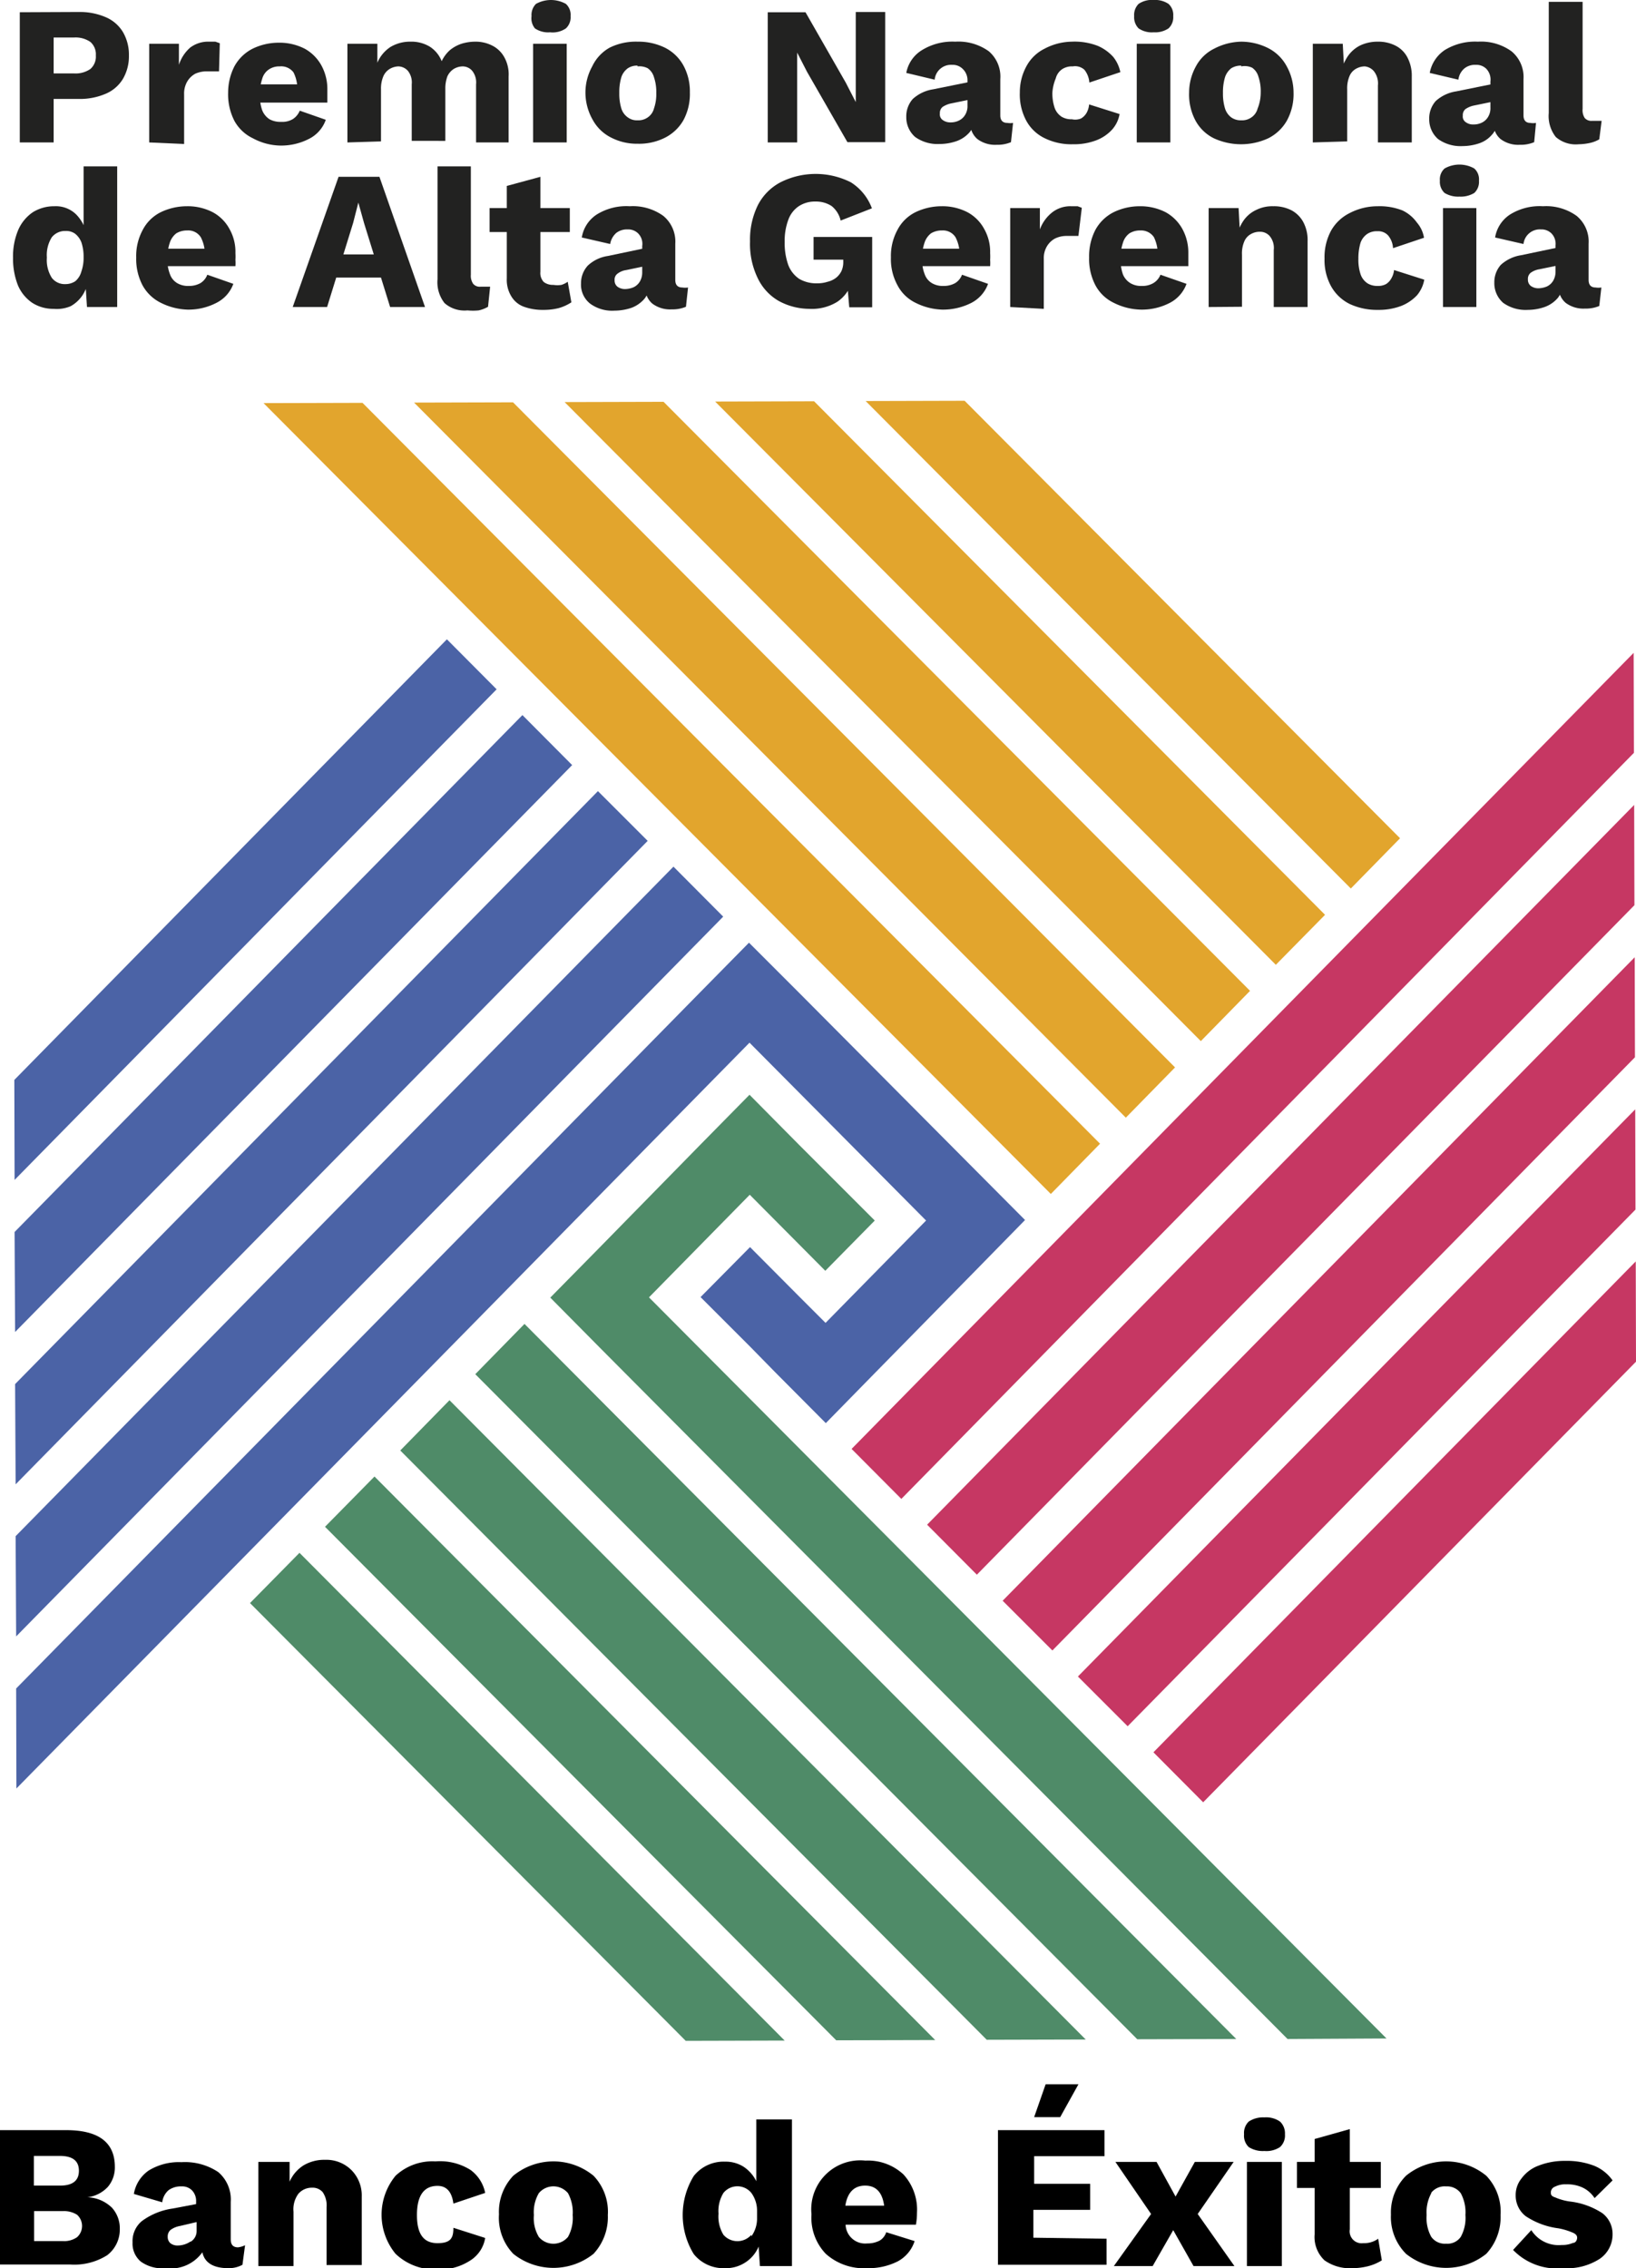 <svg id="Capa_1" data-name="Capa 1" xmlns="http://www.w3.org/2000/svg" viewBox="0 0 62.82 87.1"><defs><style>.cls-1{fill:#4b63a6;}.cls-2{fill:#e2a52d;}.cls-3{fill:#4f8b68;}.cls-4{fill:#c63763;}.cls-5{fill:#222221;}</style></defs><title>logo_PNAG_2019_1</title><polygon class="cls-1" points="39.36 46.85 37.46 44.94 30.67 38.11 28.76 36.2 26.86 38.13 0.62 64.84 0.63 68.68 28.78 40.04 35.56 46.87 31.7 50.8 30.7 49.8 28.8 47.89 26.9 49.81 28.82 51.73 29.8 52.73 31.71 54.65 33.6 52.72 37.47 48.78 39.36 46.85"/><polygon class="cls-1" points="27.77 35.2 25.86 33.28 0.6 58.99 0.62 62.84 27.77 35.2"/><polygon class="cls-1" points="24.87 32.29 22.96 30.38 0.58 53.15 0.6 57 24.87 32.29"/><polygon class="cls-1" points="21.97 29.38 20.06 27.46 0.56 47.31 0.58 51.15 21.97 29.38"/><polygon class="cls-1" points="19.07 26.47 17.16 24.55 0.55 41.47 0.56 45.31 19.07 26.47"/><polygon class="cls-2" points="42.24 43.92 13.92 15.47 10.12 15.48 40.35 45.85 42.24 43.92"/><polygon class="cls-2" points="45.12 40.99 19.7 15.45 15.9 15.46 43.23 42.92 45.12 40.99"/><polygon class="cls-2" points="48 38.05 25.48 15.43 21.68 15.44 46.11 39.98 48 38.05"/><polygon class="cls-2" points="50.88 35.13 31.26 15.41 27.46 15.42 48.99 37.05 50.88 35.13"/><polygon class="cls-2" points="53.76 32.19 37.04 15.39 33.24 15.4 51.87 34.12 53.76 32.19"/><polygon class="cls-3" points="30.13 78.36 11.5 59.63 9.6 61.56 26.33 78.37 30.13 78.36"/><polygon class="cls-3" points="35.91 78.34 14.38 56.7 12.48 58.63 32.11 78.35 35.91 78.34"/><polygon class="cls-3" points="41.69 78.32 17.26 53.77 15.37 55.7 37.89 78.33 41.69 78.32"/><polygon class="cls-3" points="47.47 78.3 20.14 50.84 18.25 52.77 43.67 78.31 47.47 78.3"/><polygon class="cls-3" points="53.24 78.28 24.92 49.82 28.79 45.88 31.69 48.8 33.59 46.87 30.68 43.96 28.78 42.04 26.88 43.97 23.02 47.91 21.13 49.83 23.03 51.75 49.44 78.3 53.24 78.28"/><polygon class="cls-4" points="62.82 52.29 62.81 48.44 44.29 67.29 46.2 69.21 62.82 52.29"/><polygon class="cls-4" points="62.8 46.45 62.79 42.6 41.39 64.38 43.3 66.29 62.8 46.45"/><polygon class="cls-4" points="62.78 40.6 62.77 36.76 38.5 61.47 40.41 63.38 62.78 40.6"/><polygon class="cls-4" points="62.76 34.76 62.75 30.91 35.6 58.55 37.51 60.47 62.76 34.76"/><polygon class="cls-4" points="62.74 28.91 62.73 25.07 32.7 55.64 34.61 57.56 62.74 28.91"/><path class="cls-5" d="M7.65,5.91a2.5,2.5,0,0,1,1,.2,1.42,1.42,0,0,1,.66.57,1.72,1.72,0,0,1,.23.9,1.72,1.72,0,0,1-.23.9,1.42,1.42,0,0,1-.66.57,2.5,2.5,0,0,1-1,.2h-1v1.67H5.35v-5ZM7.44,8.27a1,1,0,0,0,.62-.17.63.63,0,0,0,.21-.52.63.63,0,0,0-.21-.52,1,1,0,0,0-.62-.17H6.65V8.27Z" transform="translate(-4.59 -5.45)"/><path class="cls-5" d="M10.32,10.92V7.13h1.14l0,.81a1.49,1.49,0,0,1,.43-.66,1.14,1.14,0,0,1,.73-.23l.24,0,.17.06L13,8.19l-.2,0h-.28a1.07,1.07,0,0,0-.43.09.81.81,0,0,0-.31.3.91.91,0,0,0-.12.49v1.91Z" transform="translate(-4.59 -5.45)"/><path class="cls-5" d="M14.3,10.76a1.59,1.59,0,0,1-.71-.67A2.23,2.23,0,0,1,13.35,9,2.21,2.21,0,0,1,13.59,8a1.64,1.64,0,0,1,.7-.68,2.28,2.28,0,0,1,1-.23,2.12,2.12,0,0,1,1,.23,1.64,1.64,0,0,1,.64.64,1.89,1.89,0,0,1,.23.93c0,.09,0,.18,0,.27s0,.16,0,.23h-3v-.7h2.45L16,9a1.4,1.4,0,0,0-.14-.77A.59.59,0,0,0,15.33,8a.7.7,0,0,0-.42.12.63.63,0,0,0-.25.35,1.81,1.81,0,0,0-.09.62,1.65,1.65,0,0,0,.09.6.74.74,0,0,0,.28.34.88.88,0,0,0,.45.1.79.79,0,0,0,.45-.11.7.7,0,0,0,.26-.32l1,.35a1.3,1.3,0,0,1-.64.73,2.33,2.33,0,0,1-1.11.26A2.29,2.29,0,0,1,14.3,10.76Z" transform="translate(-4.59 -5.45)"/><path class="cls-5" d="M17.93,10.92V7.13h1.15l0,.73a1.34,1.34,0,0,1,.51-.61,1.46,1.46,0,0,1,.76-.2,1.36,1.36,0,0,1,.74.19,1.17,1.17,0,0,1,.46.56,1.35,1.35,0,0,1,.31-.42,1.41,1.41,0,0,1,.45-.25,1.81,1.81,0,0,1,.51-.08,1.41,1.41,0,0,1,.67.15,1.08,1.08,0,0,1,.46.44,1.35,1.35,0,0,1,.17.75v2.53H22.87V8.69a.72.72,0,0,0-.14-.51A.48.48,0,0,0,22.36,8a.68.68,0,0,0-.35.1.67.67,0,0,0-.24.28,1.34,1.34,0,0,0-.08.48v2H20.4V8.69a.72.72,0,0,0-.14-.51A.5.5,0,0,0,19.88,8a.7.7,0,0,0-.33.1.61.61,0,0,0-.24.28,1.21,1.21,0,0,0-.09.5v2Z" transform="translate(-4.59 -5.45)"/><path class="cls-5" d="M25.71,6.69a.9.9,0,0,1-.58-.15A.61.61,0,0,1,25,6.07a.6.6,0,0,1,.17-.47,1.18,1.18,0,0,1,1.15,0,.57.57,0,0,1,.18.47.58.58,0,0,1-.18.47A.9.9,0,0,1,25.71,6.69Zm.64.44v3.79H25.06V7.13Z" transform="translate(-4.59 -5.45)"/><path class="cls-5" d="M29.07,7.05a2.32,2.32,0,0,1,1.05.23,1.66,1.66,0,0,1,.71.68A2.08,2.08,0,0,1,31.08,9a2.12,2.12,0,0,1-.25,1.07,1.7,1.7,0,0,1-.71.67,2.2,2.2,0,0,1-1.05.23,2.14,2.14,0,0,1-1-.23,1.64,1.64,0,0,1-.71-.67A2.12,2.12,0,0,1,27.07,9,2.08,2.08,0,0,1,27.33,8,1.61,1.61,0,0,1,28,7.28,2.26,2.26,0,0,1,29.07,7.05Zm0,.92a.64.64,0,0,0-.37.1.69.69,0,0,0-.25.34,2,2,0,0,0-.08.61,1.93,1.93,0,0,0,.08.6.65.65,0,0,0,.25.34.58.58,0,0,0,.37.11.62.62,0,0,0,.39-.11.59.59,0,0,0,.24-.34,1.65,1.65,0,0,0,.09-.6,1.75,1.75,0,0,0-.09-.61.62.62,0,0,0-.24-.34A.69.69,0,0,0,29.07,8Z" transform="translate(-4.59 -5.45)"/><path class="cls-5" d="M38.58,5.91v5H37.13L35.58,8.21l-.38-.74h0l0,.92v2.53H34.07v-5h1.45l1.55,2.71.38.74h0l0-.92V5.91Z" transform="translate(-4.59 -5.45)"/><path class="cls-5" d="M41.55,8.09a.54.54,0,0,0-.4-.15.63.63,0,0,0-.67.57l-1.09-.26A1.3,1.3,0,0,1,40,7.37a2.23,2.23,0,0,1,1.27-.32,2,2,0,0,1,1.29.37A1.28,1.28,0,0,1,43,8.49V9.88c0,.19.09.29.27.29a.69.69,0,0,0,.22,0l-.08.74a1.32,1.32,0,0,1-.55.1,1.13,1.13,0,0,1-.74-.22.78.78,0,0,1-.27-.65v0L42,10a.79.79,0,0,1-.18.53,1.2,1.2,0,0,1-.5.34,2,2,0,0,1-.65.11,1.48,1.48,0,0,1-.94-.27,1,1,0,0,1-.34-.77,1,1,0,0,1,.25-.69,1.5,1.5,0,0,1,.78-.37l1.43-.29v.68l-.73.15a.91.91,0,0,0-.34.14.3.3,0,0,0-.1.25.26.26,0,0,0,.11.25.49.49,0,0,0,.3.09.71.71,0,0,0,.32-.07.56.56,0,0,0,.24-.22.64.64,0,0,0,.09-.36v-1A.6.6,0,0,0,41.55,8.09Z" transform="translate(-4.59 -5.45)"/><path class="cls-5" d="M45.74,7.05a2.47,2.47,0,0,1,1,.16,1.71,1.71,0,0,1,.6.43,1.39,1.39,0,0,1,.27.58l-1.19.4a.89.89,0,0,0-.19-.49A.53.53,0,0,0,45.78,8a.68.68,0,0,0-.41.11.61.61,0,0,0-.24.35A1.71,1.71,0,0,0,45,9a1.72,1.72,0,0,0,.09.6.68.68,0,0,0,.26.33.72.72,0,0,0,.4.1A.59.59,0,0,0,46.1,10a.6.6,0,0,0,.21-.21.8.8,0,0,0,.1-.33l1.17.37a1.2,1.2,0,0,1-.29.6,1.6,1.6,0,0,1-.61.41,2.4,2.4,0,0,1-.89.15,2.32,2.32,0,0,1-1.08-.23,1.59,1.59,0,0,1-.71-.67A2.12,2.12,0,0,1,43.75,9,2.08,2.08,0,0,1,44,8a1.59,1.59,0,0,1,.7-.68A2.31,2.31,0,0,1,45.74,7.05Z" transform="translate(-4.59 -5.45)"/><path class="cls-5" d="M48.89,6.69a.9.9,0,0,1-.58-.15.61.61,0,0,1-.17-.47.6.6,0,0,1,.17-.47.9.9,0,0,1,.58-.15.92.92,0,0,1,.57.15.57.57,0,0,1,.18.47.58.58,0,0,1-.18.47A.92.92,0,0,1,48.89,6.69Zm.64.44v3.79H48.24V7.13Z" transform="translate(-4.59 -5.45)"/><path class="cls-5" d="M52.25,7.05a2.32,2.32,0,0,1,1,.23A1.66,1.66,0,0,1,54,8,2.08,2.08,0,0,1,54.26,9,2.12,2.12,0,0,1,54,10.09a1.7,1.7,0,0,1-.71.67,2.49,2.49,0,0,1-2.09,0,1.62,1.62,0,0,1-.7-.67A2.12,2.12,0,0,1,50.25,9,2.08,2.08,0,0,1,50.51,8a1.59,1.59,0,0,1,.7-.68A2.34,2.34,0,0,1,52.25,7.05Zm0,.92a.7.7,0,0,0-.38.1.74.74,0,0,0-.24.34,2,2,0,0,0-.08.61,1.93,1.93,0,0,0,.08.6.69.69,0,0,0,.24.34.63.63,0,0,0,.38.11.62.62,0,0,0,.39-.11.59.59,0,0,0,.24-.34A1.65,1.65,0,0,0,53,9a1.75,1.75,0,0,0-.09-.61.62.62,0,0,0-.24-.34A.69.69,0,0,0,52.25,8Z" transform="translate(-4.59 -5.45)"/><path class="cls-5" d="M55,10.92V7.13h1.15l.07,1.3-.14-.14a1.66,1.66,0,0,1,.27-.69,1.26,1.26,0,0,1,.48-.41,1.56,1.56,0,0,1,.66-.14,1.45,1.45,0,0,1,.68.15,1.05,1.05,0,0,1,.46.45,1.5,1.5,0,0,1,.17.74v2.53H57.5V8.73a.76.76,0,0,0-.15-.54A.53.53,0,0,0,57,8a.69.69,0,0,0-.34.09.57.57,0,0,0-.25.28,1.2,1.2,0,0,0-.09.51v2Z" transform="translate(-4.59 -5.45)"/><path class="cls-5" d="M61.66,8.09a.54.54,0,0,0-.4-.15.65.65,0,0,0-.43.13.67.67,0,0,0-.24.44l-1.1-.26a1.35,1.35,0,0,1,.58-.88,2.23,2.23,0,0,1,1.27-.32,2,2,0,0,1,1.29.37,1.28,1.28,0,0,1,.46,1.07V9.88c0,.19.09.29.26.29a.65.65,0,0,0,.22,0l-.07.74a1.34,1.34,0,0,1-.56.1,1.12,1.12,0,0,1-.73-.22.78.78,0,0,1-.27-.65v0l.14-.06a.75.75,0,0,1-.19.53,1.11,1.11,0,0,1-.49.34,2,2,0,0,1-.65.11,1.48,1.48,0,0,1-.94-.27,1,1,0,0,1-.34-.77,1,1,0,0,1,.25-.69,1.5,1.5,0,0,1,.78-.37l1.43-.29v.68l-.73.15a.91.91,0,0,0-.34.14.3.3,0,0,0-.1.25.26.26,0,0,0,.11.25.47.47,0,0,0,.3.09.71.71,0,0,0,.32-.07.56.56,0,0,0,.24-.22.64.64,0,0,0,.09-.36v-1A.6.6,0,0,0,61.66,8.09Z" transform="translate(-4.59 -5.45)"/><path class="cls-5" d="M65.36,5.52V9.63a.55.55,0,0,0,.08.35.33.33,0,0,0,.28.11l.19,0,.18,0L66,10.8a1.23,1.23,0,0,1-.36.14,2.18,2.18,0,0,1-.43.05,1.16,1.16,0,0,1-.88-.28,1.3,1.3,0,0,1-.27-.92V5.52Z" transform="translate(-4.59 -5.45)"/><path class="cls-5" d="M6.65,17.31a1.49,1.49,0,0,1-.82-.23,1.54,1.54,0,0,1-.55-.67,2.79,2.79,0,0,1-.19-1.06,2.62,2.62,0,0,1,.2-1.07,1.59,1.59,0,0,1,.56-.68,1.54,1.54,0,0,1,.83-.23,1.11,1.11,0,0,1,.83.31,1.5,1.5,0,0,1,.41.8l-.12.16v-2.8H9.09v5.4H7.93L7.85,16l.15.11a1.57,1.57,0,0,1-.23.66,1.32,1.32,0,0,1-.47.44A1.36,1.36,0,0,1,6.65,17.31Zm.45-.95a.68.68,0,0,0,.38-.11.73.73,0,0,0,.23-.36,1.59,1.59,0,0,0,.09-.57,1.73,1.73,0,0,0-.08-.55.78.78,0,0,0-.24-.34.58.58,0,0,0-.37-.11.65.65,0,0,0-.53.24,1.28,1.28,0,0,0-.19.78,1.28,1.28,0,0,0,.19.78A.62.62,0,0,0,7.1,16.36Z" transform="translate(-4.59 -5.45)"/><path class="cls-5" d="M10.77,17.08a1.61,1.61,0,0,1-.71-.68,2.18,2.18,0,0,1-.24-1.06,2.1,2.1,0,0,1,.25-1.06,1.56,1.56,0,0,1,.69-.68,2.31,2.31,0,0,1,1-.23,2.09,2.09,0,0,1,1,.23,1.58,1.58,0,0,1,.64.64,1.78,1.78,0,0,1,.23.93,2.17,2.17,0,0,1,0,.26,1.66,1.66,0,0,1,0,.24h-3V15h2.44l-.62.33a1.39,1.39,0,0,0-.15-.77.57.57,0,0,0-.52-.26.79.79,0,0,0-.42.11.75.75,0,0,0-.25.36,1.78,1.78,0,0,0-.09.61,1.46,1.46,0,0,0,.1.61.64.64,0,0,0,.27.33.81.81,0,0,0,.45.11.88.88,0,0,0,.45-.11.64.64,0,0,0,.26-.32l1,.35a1.32,1.32,0,0,1-.65.73,2.33,2.33,0,0,1-1.11.26A2.45,2.45,0,0,1,10.77,17.08Z" transform="translate(-4.59 -5.45)"/><path class="cls-5" d="M15.83,17.24l1.76-5h1.57l1.75,5H19.57l-1-3.22-.22-.79h0l-.2.78-1,3.23ZM17,16.11v-.89h2.78v.89Z" transform="translate(-4.59 -5.45)"/><path class="cls-5" d="M22.67,11.84V16a.54.54,0,0,0,.09.35.33.33,0,0,0,.28.11l.19,0,.18,0-.08.77a1.23,1.23,0,0,1-.36.14,2.18,2.18,0,0,1-.43,0,1.16,1.16,0,0,1-.88-.28,1.3,1.3,0,0,1-.27-.92V11.84Z" transform="translate(-4.59 -5.45)"/><path class="cls-5" d="M26.47,13.44v.92H23.39v-.92Zm-1.13-1.2v3.65a.5.5,0,0,0,.13.39.58.58,0,0,0,.37.11,1,1,0,0,0,.31,0,.9.9,0,0,0,.24-.12l.14.79a1.78,1.78,0,0,1-.48.22,2.32,2.32,0,0,1-.59.07,2.11,2.11,0,0,1-.75-.12.93.93,0,0,1-.48-.39,1.21,1.21,0,0,1-.18-.7V12.59Z" transform="translate(-4.59 -5.45)"/><path class="cls-5" d="M29.09,14.41a.54.54,0,0,0-.4-.15.67.67,0,0,0-.43.13.72.72,0,0,0-.24.43l-1.09-.25a1.3,1.3,0,0,1,.57-.88,2.15,2.15,0,0,1,1.27-.32,2,2,0,0,1,1.29.37,1.28,1.28,0,0,1,.46,1.07V16.2c0,.19.09.29.27.29a.69.69,0,0,0,.22,0l-.08.74a1.32,1.32,0,0,1-.55.1,1.13,1.13,0,0,1-.74-.22.78.78,0,0,1-.27-.65v0l.14-.06a.79.79,0,0,1-.18.53,1.23,1.23,0,0,1-.49.34,2.08,2.08,0,0,1-.66.11,1.43,1.43,0,0,1-.93-.27.93.93,0,0,1-.35-.78,1,1,0,0,1,.26-.68,1.43,1.43,0,0,1,.77-.37l1.43-.3v.69l-.72.15a.72.72,0,0,0-.34.14.28.28,0,0,0-.11.25.3.3,0,0,0,.11.25.49.49,0,0,0,.3.09.88.88,0,0,0,.32-.07.56.56,0,0,0,.24-.22.69.69,0,0,0,.09-.36v-1A.57.57,0,0,0,29.09,14.41Z" transform="translate(-4.59 -5.45)"/><path class="cls-5" d="M35.67,17.31A2.47,2.47,0,0,1,34.48,17a2,2,0,0,1-.8-.88,3,3,0,0,1-.29-1.4,3,3,0,0,1,.3-1.39,2.05,2.05,0,0,1,.87-.88,3,3,0,0,1,2.7,0,2,2,0,0,1,.81,1l-1.2.47a1,1,0,0,0-.35-.56,1.1,1.1,0,0,0-.62-.17,1.12,1.12,0,0,0-.64.18,1.06,1.06,0,0,0-.4.52,2.32,2.32,0,0,0-.14.85,2.52,2.52,0,0,0,.14.89,1.13,1.13,0,0,0,.42.53,1.31,1.31,0,0,0,.69.17,1.29,1.29,0,0,0,.4-.06.86.86,0,0,0,.32-.15.75.75,0,0,0,.21-.26.82.82,0,0,0,.07-.37v-.07H35.83v-.87h2.25v2.7H37.2l-.1-1.18.21.18a1.42,1.42,0,0,1-.57.79A1.85,1.85,0,0,1,35.67,17.31Z" transform="translate(-4.59 -5.45)"/><path class="cls-5" d="M39.75,17.08a1.54,1.54,0,0,1-.7-.68,2.08,2.08,0,0,1-.25-1.06,2.1,2.1,0,0,1,.25-1.06,1.56,1.56,0,0,1,.69-.68,2.31,2.31,0,0,1,1-.23,2.09,2.09,0,0,1,1,.23,1.58,1.58,0,0,1,.64.64,1.78,1.78,0,0,1,.23.93,2.17,2.17,0,0,1,0,.26,1.66,1.66,0,0,1,0,.24h-3V15h2.44l-.62.33a1.39,1.39,0,0,0-.15-.77.57.57,0,0,0-.52-.26.79.79,0,0,0-.42.11.75.75,0,0,0-.25.36,1.78,1.78,0,0,0-.09.61,1.46,1.46,0,0,0,.1.61.64.64,0,0,0,.27.33.81.81,0,0,0,.45.11.88.88,0,0,0,.45-.11.64.64,0,0,0,.26-.32l1,.35a1.33,1.33,0,0,1-.64.73,2.4,2.4,0,0,1-1.12.26A2.45,2.45,0,0,1,39.75,17.08Z" transform="translate(-4.59 -5.45)"/><path class="cls-5" d="M43.38,17.24v-3.8h1.14l0,.82A1.49,1.49,0,0,1,45,13.6a1.13,1.13,0,0,1,.72-.23l.25,0,.16.06L46,14.51l-.19,0-.28,0a1,1,0,0,0-.43.1.81.81,0,0,0-.31.3.88.88,0,0,0-.12.48v1.92Z" transform="translate(-4.59 -5.45)"/><path class="cls-5" d="M47.36,17.08a1.56,1.56,0,0,1-.71-.68,2.18,2.18,0,0,1-.24-1.06,2.21,2.21,0,0,1,.24-1.06,1.64,1.64,0,0,1,.7-.68,2.28,2.28,0,0,1,1-.23,2.12,2.12,0,0,1,1,.23,1.64,1.64,0,0,1,.64.64,1.89,1.89,0,0,1,.23.93c0,.09,0,.18,0,.26s0,.17,0,.24h-3V15h2.45l-.63.33a1.49,1.49,0,0,0-.14-.77.59.59,0,0,0-.52-.26.77.77,0,0,0-.42.11.69.69,0,0,0-.25.36,1.78,1.78,0,0,0-.09.61,1.67,1.67,0,0,0,.09.61.71.71,0,0,0,.28.33.79.79,0,0,0,.45.11.82.82,0,0,0,.44-.11.66.66,0,0,0,.27-.32l1,.35a1.33,1.33,0,0,1-.64.73,2.33,2.33,0,0,1-1.11.26A2.42,2.42,0,0,1,47.36,17.08Z" transform="translate(-4.59 -5.45)"/><path class="cls-5" d="M51,17.24v-3.8h1.15l.07,1.31-.15-.15a1.67,1.67,0,0,1,.27-.68,1.22,1.22,0,0,1,.49-.41,1.38,1.38,0,0,1,.65-.14,1.47,1.47,0,0,1,.69.15,1.11,1.11,0,0,1,.46.45,1.47,1.47,0,0,1,.17.74v2.53H53.5V15.05a.71.71,0,0,0-.16-.54.49.49,0,0,0-.38-.16.67.67,0,0,0-.34.09.57.57,0,0,0-.25.28,1.16,1.16,0,0,0-.09.51v2Z" transform="translate(-4.59 -5.45)"/><path class="cls-5" d="M57.49,13.37a2.39,2.39,0,0,1,.95.16A1.45,1.45,0,0,1,59,14a1.18,1.18,0,0,1,.27.58l-1.19.4a.82.82,0,0,0-.19-.49.51.51,0,0,0-.41-.16.65.65,0,0,0-.4.11.69.69,0,0,0-.25.34,2.1,2.1,0,0,0-.08.61,1.75,1.75,0,0,0,.09.61.68.68,0,0,0,.26.33.71.71,0,0,0,.39.1.63.63,0,0,0,.32-.07.58.58,0,0,0,.2-.21.8.8,0,0,0,.11-.33l1.16.37a1.28,1.28,0,0,1-.28.6,1.68,1.68,0,0,1-.61.41,2.44,2.44,0,0,1-.89.15,2.47,2.47,0,0,1-1.09-.23,1.66,1.66,0,0,1-.71-.68,2.08,2.08,0,0,1-.25-1.06,2.14,2.14,0,0,1,.25-1.07,1.67,1.67,0,0,1,.7-.67A2.32,2.32,0,0,1,57.49,13.37Z" transform="translate(-4.59 -5.45)"/><path class="cls-5" d="M60.63,13a1,1,0,0,1-.57-.14.58.58,0,0,1-.18-.47.56.56,0,0,1,.18-.47,1.16,1.16,0,0,1,1.14,0,.56.56,0,0,1,.18.47.58.58,0,0,1-.18.47A1,1,0,0,1,60.63,13Zm.65.44v3.8H60v-3.8Z" transform="translate(-4.59 -5.45)"/><path class="cls-5" d="M64.16,14.41a.54.54,0,0,0-.4-.15.63.63,0,0,0-.67.56L62,14.57a1.3,1.3,0,0,1,.57-.88,2.15,2.15,0,0,1,1.27-.32,2,2,0,0,1,1.29.37,1.28,1.28,0,0,1,.46,1.07V16.2c0,.19.09.29.27.29a.69.69,0,0,0,.22,0L66,17.2a1.32,1.32,0,0,1-.55.1,1.13,1.13,0,0,1-.74-.22.78.78,0,0,1-.27-.65v0l.14-.06a.79.79,0,0,1-.18.53,1.2,1.2,0,0,1-.5.34,2,2,0,0,1-.65.11,1.48,1.48,0,0,1-.94-.27,1,1,0,0,1-.34-.78,1,1,0,0,1,.25-.68,1.5,1.5,0,0,1,.78-.37l1.43-.3v.69l-.73.15a.77.77,0,0,0-.34.14.3.3,0,0,0-.1.25.3.3,0,0,0,.11.25.49.49,0,0,0,.3.09.88.88,0,0,0,.32-.07.56.56,0,0,0,.24-.22.69.69,0,0,0,.09-.36v-1A.57.57,0,0,0,64.16,14.41Z" transform="translate(-4.59 -5.45)"/><path d="M4.59,87.25H7.13Q9,87.25,9,88.66a1.15,1.15,0,0,1-.27.77,1.3,1.3,0,0,1-.79.4H8a1.42,1.42,0,0,1,.89.4,1.18,1.18,0,0,1,.3.82,1.24,1.24,0,0,1-.48,1,2.36,2.36,0,0,1-1.42.36H4.59Zm2.3,2.13c.49,0,.73-.19.73-.57s-.24-.57-.73-.57h-1v1.14ZM7,91.51a.86.86,0,0,0,.55-.15.58.58,0,0,0,0-.86A.93.93,0,0,0,7,90.36H5.9v1.15Z" transform="translate(-4.59 -5.45)"/><path d="M14,91.67l-.1.75a1.08,1.08,0,0,1-.54.13c-.57,0-.91-.2-1-.61a1.49,1.49,0,0,1-1.41.61A1.41,1.41,0,0,1,10,92.3a.9.9,0,0,1-.32-.74,1,1,0,0,1,.36-.82,2.62,2.62,0,0,1,1.18-.48l.9-.17V90a.59.59,0,0,0-.15-.43.53.53,0,0,0-.41-.16.81.81,0,0,0-.49.14.72.72,0,0,0-.25.47l-1.09-.32a1.37,1.37,0,0,1,.57-.9,2.22,2.22,0,0,1,1.26-.32,2.3,2.3,0,0,1,1.41.38A1.38,1.38,0,0,1,13.45,90v1.44c0,.21.09.31.28.31A.85.85,0,0,0,14,91.67Zm-2.08-.14a.48.48,0,0,0,.22-.41v-.34l-.64.15a.88.88,0,0,0-.36.15.33.33,0,0,0-.11.26.32.32,0,0,0,.1.25.44.44,0,0,0,.29.09A.89.89,0,0,0,11.9,91.53Z" transform="translate(-4.59 -5.45)"/><path d="M18.1,88.8a1.38,1.38,0,0,1,.38,1v2.63H17.13V90.21a.9.9,0,0,0-.15-.58.51.51,0,0,0-.41-.17.68.68,0,0,0-.52.23,1,1,0,0,0-.19.69v2.09H14.51v-4h1.2l0,.76a1.4,1.4,0,0,1,.54-.63,1.54,1.54,0,0,1,.82-.21A1.36,1.36,0,0,1,18.1,88.8Z" transform="translate(-4.59 -5.45)"/><path d="M22.66,88.78a1.44,1.44,0,0,1,.56.88L22,90.07c-.06-.45-.26-.68-.61-.68-.52,0-.79.37-.79,1.12s.27,1.08.79,1.08S22,91.38,22,91l1.22.39a1.26,1.26,0,0,1-.58.87,2.16,2.16,0,0,1-1.28.34A2.19,2.19,0,0,1,19.78,92a2.36,2.36,0,0,1,0-3,2.07,2.07,0,0,1,1.53-.55A2.2,2.2,0,0,1,22.66,88.78Z" transform="translate(-4.59 -5.45)"/><path d="M27.38,89a2,2,0,0,1,.55,1.51A2.07,2.07,0,0,1,27.38,92a2.47,2.47,0,0,1-3.08,0,2,2,0,0,1-.55-1.52A2,2,0,0,1,24.3,89a2.43,2.43,0,0,1,3.08,0Zm-2.1.67a1.45,1.45,0,0,0-.19.84,1.41,1.41,0,0,0,.19.84.73.73,0,0,0,1.12,0,1.5,1.5,0,0,0,.18-.84,1.54,1.54,0,0,0-.18-.84.73.73,0,0,0-1.12,0Z" transform="translate(-4.59 -5.45)"/><path d="M35,86.84v5.63H33.77l-.05-.75a1.33,1.33,0,0,1-.51.61,1.35,1.35,0,0,1-.78.22,1.46,1.46,0,0,1-1.2-.54,2.86,2.86,0,0,1,0-3,1.46,1.46,0,0,1,1.2-.55,1.29,1.29,0,0,1,.72.2,1.43,1.43,0,0,1,.48.55V86.84Zm-1.56,4.49a1.17,1.17,0,0,0,.22-.68v-.32a1.16,1.16,0,0,0-.22-.67.69.69,0,0,0-1.07,0,1.33,1.33,0,0,0-.19.8,1.34,1.34,0,0,0,.19.81.71.71,0,0,0,1.07,0Z" transform="translate(-4.59 -5.45)"/><path d="M39.76,90.88h-2.7a.75.75,0,0,0,.83.72,1,1,0,0,0,.48-.11.58.58,0,0,0,.25-.32l1.09.34a1.35,1.35,0,0,1-.65.78,2.47,2.47,0,0,1-1.17.26A2.19,2.19,0,0,1,36.3,92a2,2,0,0,1-.55-1.52,1.88,1.88,0,0,1,2.07-2.06,2,2,0,0,1,1.46.53,2,2,0,0,1,.52,1.48A2.55,2.55,0,0,1,39.76,90.88Zm-2.71-.73h1.49c-.07-.51-.31-.77-.73-.77S37.13,89.64,37.05,90.15Z" transform="translate(-4.59 -5.45)"/><path d="M47.08,91.42v1H42.91V87.25H47v1h-2.7v1.06h2.15v1H44.27v1.07ZM45.3,86.75h-1l.44-1.26H46Z" transform="translate(-4.59 -5.45)"/><path d="M50.42,92.47l-.78-1.38-.79,1.38H47.36l1.43-2-1.37-2H49l.73,1.33.74-1.33h1.49l-1.38,2,1.41,2Z" transform="translate(-4.59 -5.45)"/><path d="M52.54,87.9a.6.6,0,0,1-.18-.49.61.61,0,0,1,.18-.49,1,1,0,0,1,.6-.16.94.94,0,0,1,.6.16.62.62,0,0,1,.19.49.6.6,0,0,1-.19.49.94.94,0,0,1-.6.15A1,1,0,0,1,52.54,87.9Zm1.27,4.57H52.47v-4h1.34Z" transform="translate(-4.59 -5.45)"/><path d="M57.65,92.25a1.86,1.86,0,0,1-.51.22,2.49,2.49,0,0,1-.61.08,1.69,1.69,0,0,1-1.08-.3,1.23,1.23,0,0,1-.38-1V89.47h-.68v-1h.68v-.88l1.35-.38v1.26h1.19v1H56.42v1.59a.46.46,0,0,0,.52.53.92.92,0,0,0,.57-.17Z" transform="translate(-4.59 -5.45)"/><path d="M61.66,89a2,2,0,0,1,.55,1.51A2.07,2.07,0,0,1,61.66,92a2.47,2.47,0,0,1-3.08,0A2,2,0,0,1,58,90.49,2,2,0,0,1,58.58,89a2.43,2.43,0,0,1,3.08,0Zm-2.11.67a1.54,1.54,0,0,0-.18.84,1.5,1.5,0,0,0,.18.84.64.64,0,0,0,.57.26.62.62,0,0,0,.56-.26,1.5,1.5,0,0,0,.18-.84,1.54,1.54,0,0,0-.18-.84.65.65,0,0,0-.56-.26A.66.66,0,0,0,59.55,89.65Z" transform="translate(-4.59 -5.45)"/><path d="M62.69,91.85l.7-.76a1.24,1.24,0,0,0,1.17.57,1,1,0,0,0,.43-.08c.11,0,.16-.12.16-.2s-.05-.14-.16-.19a2.54,2.54,0,0,0-.56-.17,2.93,2.93,0,0,1-1.26-.47,1,1,0,0,1-.38-.8,1,1,0,0,1,.22-.64,1.42,1.42,0,0,1,.64-.49,2.74,2.74,0,0,1,1.05-.19,2.91,2.91,0,0,1,1.11.19,1.61,1.61,0,0,1,.7.56l-.69.68a1.13,1.13,0,0,0-.45-.4,1.39,1.39,0,0,0-.63-.13.88.88,0,0,0-.44.09.24.24,0,0,0-.16.21c0,.08,0,.15.16.2a2.14,2.14,0,0,0,.57.16,2.88,2.88,0,0,1,1.25.45,1,1,0,0,1,.39.81,1.13,1.13,0,0,1-.49.94,2.31,2.31,0,0,1-1.4.36A2.34,2.34,0,0,1,62.69,91.85Z" transform="translate(-4.59 -5.45)"/></svg>